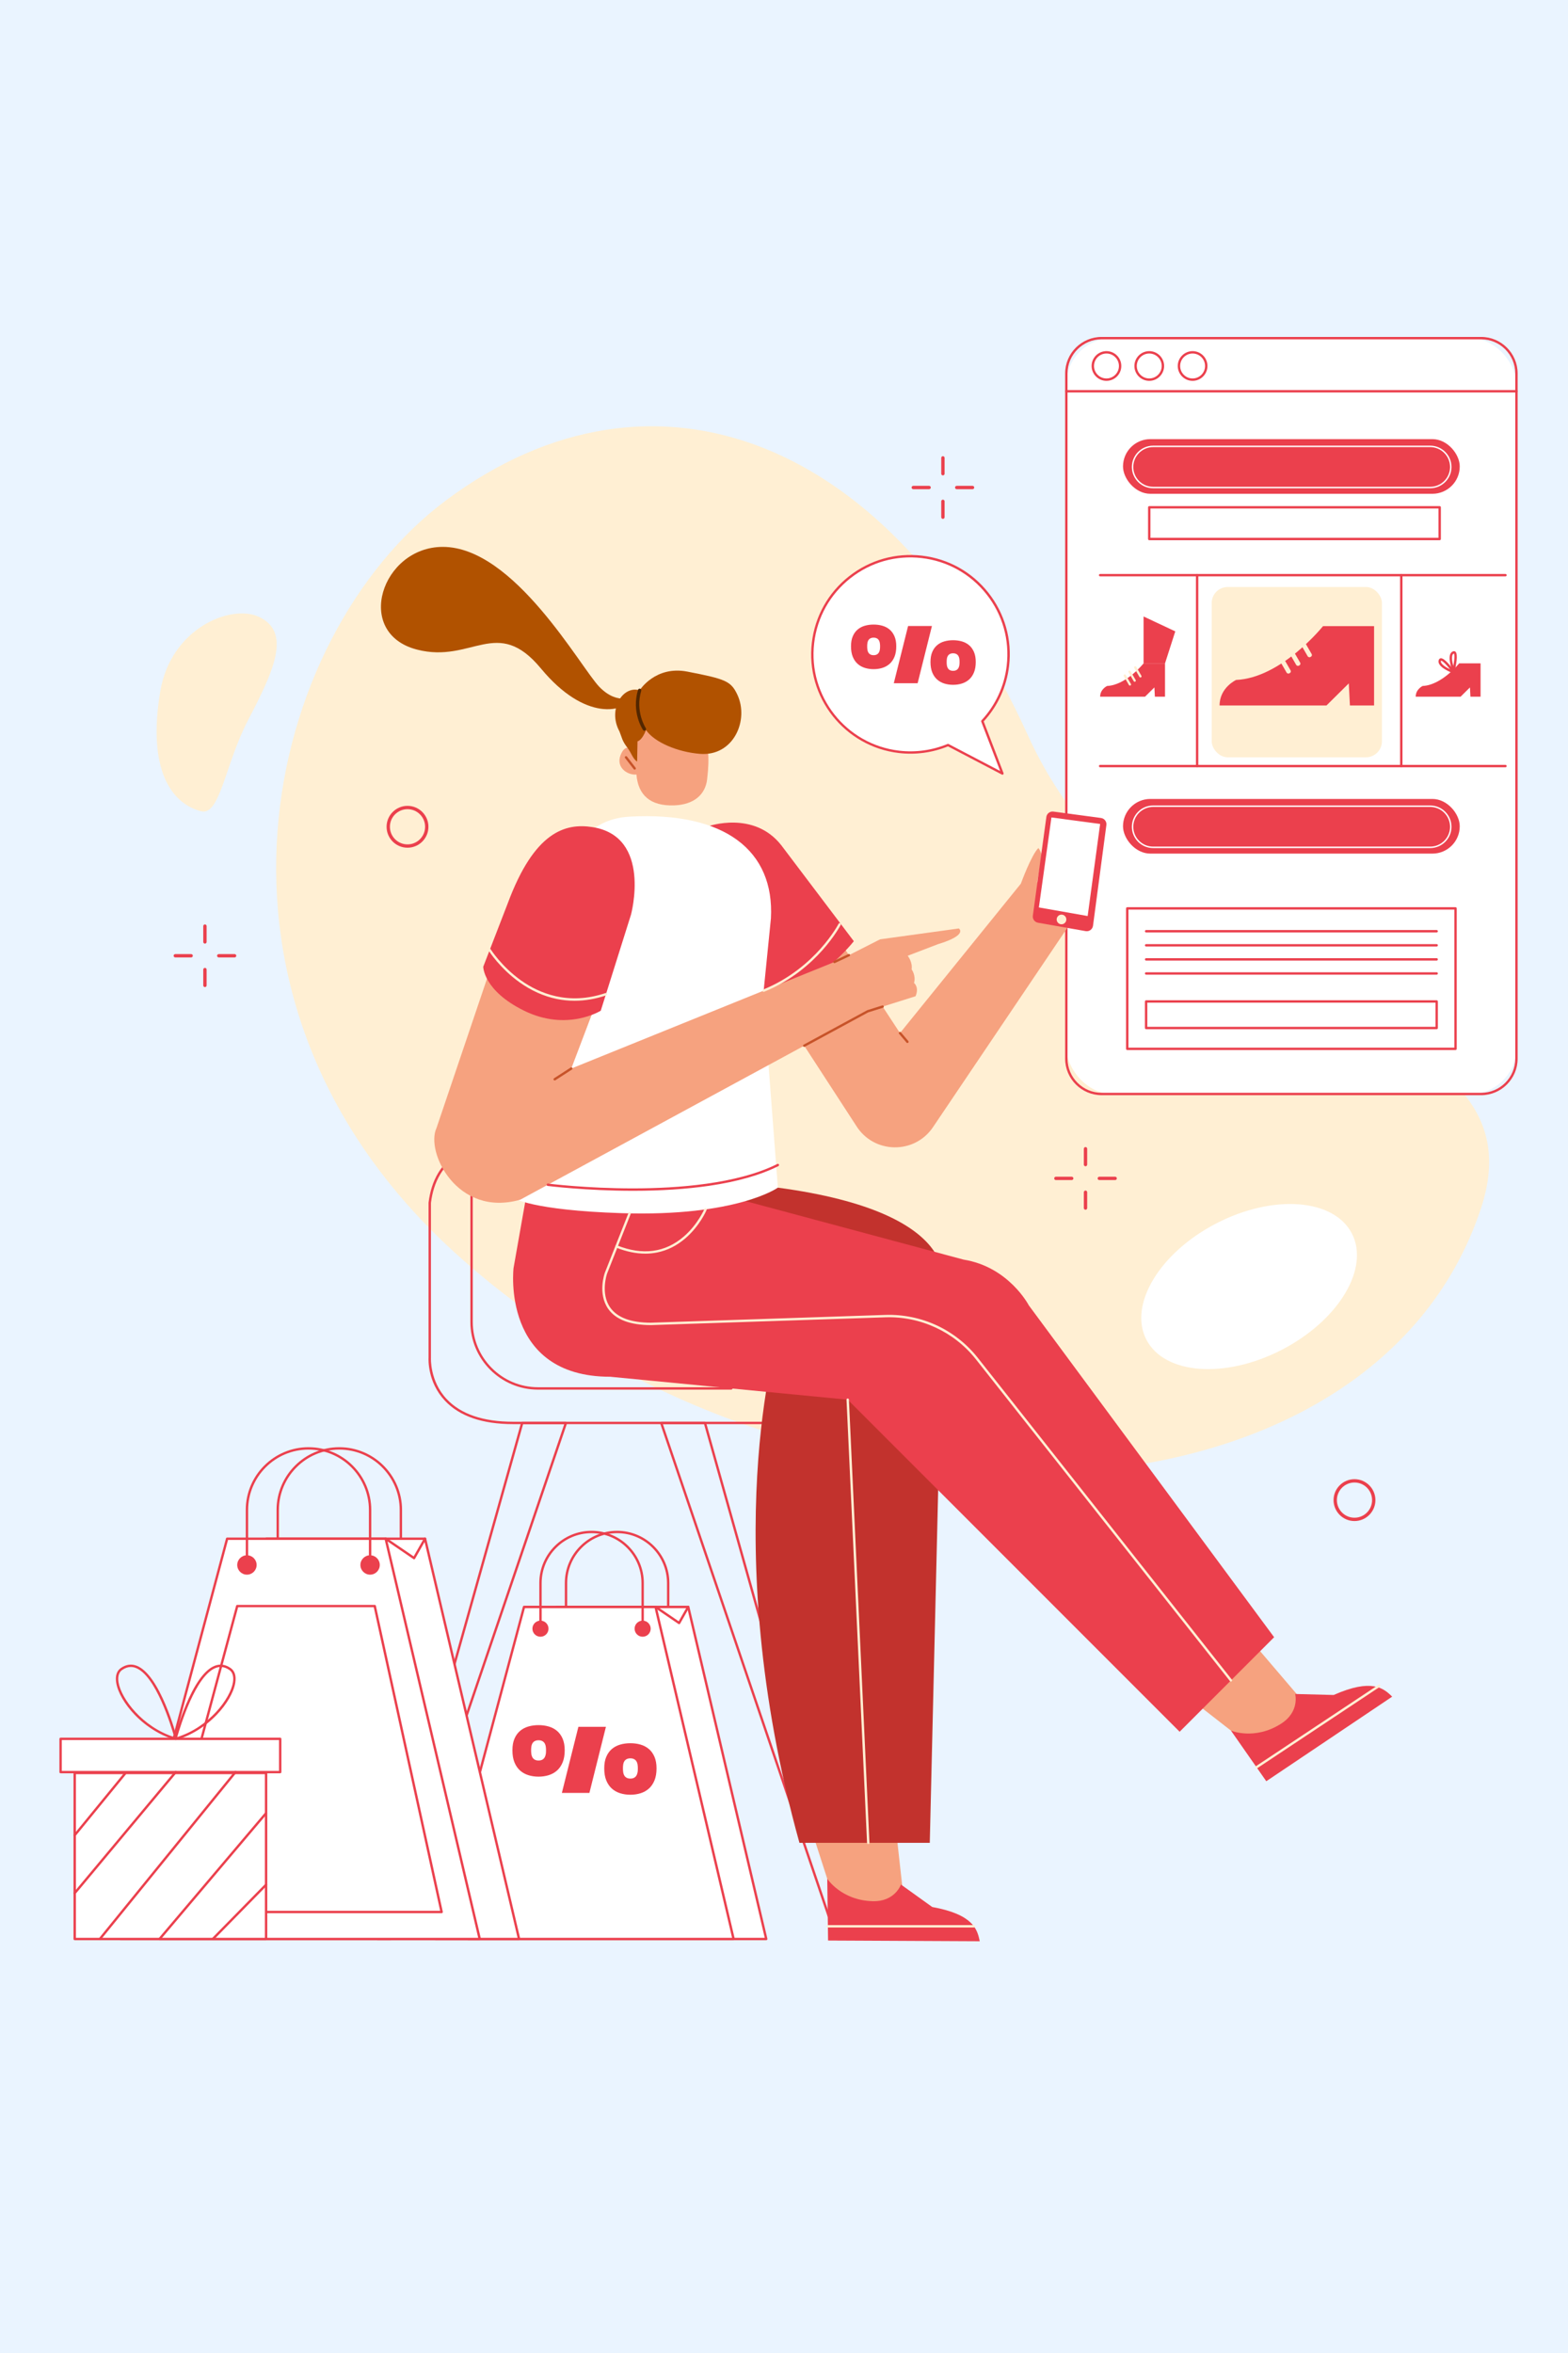 <?xml version="1.0" encoding="UTF-8"?>
<svg id="Calque_2" data-name="Calque 2" xmlns="http://www.w3.org/2000/svg" viewBox="0 0 1000 1500">
  <defs>
    <style>
      .cls-1 {
        fill: #c75329;
      }

      .cls-2 {
        fill: #eaf4ff;
      }

      .cls-3 {
        fill: #eb404d;
      }

      .cls-4 {
        fill: #ffefd3;
      }

      .cls-5 {
        fill: #c2322d;
      }

      .cls-6 {
        fill: #522600;
      }

      .cls-7 {
        fill: #fff;
      }

      .cls-8 {
        fill: #f6a27f;
      }

      .cls-9 {
        fill: #b15200;
      }
    </style>
  </defs>
  <rect class="cls-2" width="1000" height="1500"/>
  <g>
    <path class="cls-4" d="M284.13,319.19c132.99-99.45,285.75-39.28,371.36,149.44,84.43,186.11,333.35,168.03,288.95,301.86-70.79,213.38-435.5,226.89-654.28,28.14-179.01-162.61-120.84-393.59-6.02-479.44Z"/>
    <path class="cls-3" d="M542.07,1236.84h-8.58c-.33,0-.62-.21-.72-.52l-111.78-328.98c-.08-.23-.04-.49.1-.69.14-.2.37-.32.62-.32h27.88c.34,0,.64.23.73.56l92.48,328.98c.06.23.02.48-.13.67-.14.19-.37.3-.61.3ZM534.04,1235.32h7.03l-92.06-327.46h-26.24l111.26,327.46Z"/>
    <path class="cls-3" d="M490.55,907.86h-163.34c-19.56,0-34.18-5.03-43.48-14.96-11.17-11.92-10.48-26.47-10.42-27.39v-98.75s0-.06,0-.09c1.76-14.3,7.99-24.87,18.51-31.43,14.73-9.18,35.39-8.77,50.13-6.8,15.91,2.12,28.55,6.46,28.67,6.5.31.11.51.4.51.72v138.35l143.81,1.53c.42,0,.75.34.75.76v6.4c0,13.87-11.28,25.15-25.15,25.15ZM274.84,766.81v98.72s0,.03,0,.05c0,.15-.81,14.73,10.03,26.3,9,9.59,23.24,14.46,42.35,14.46h163.34c13.03,0,23.63-10.6,23.63-23.63v-5.64l-143.81-1.53c-.42,0-.75-.34-.75-.76v-138.56c-2.51-.82-13.92-4.4-27.89-6.26-14.48-1.93-34.76-2.35-49.1,6.59-10.1,6.3-16.09,16.49-17.8,30.28Z"/>
    <path class="cls-3" d="M249.15,1236.84h-8.58c-.24,0-.46-.11-.61-.3s-.19-.44-.13-.67l92.48-328.98c.09-.33.39-.56.73-.56h27.88c.25,0,.48.12.62.32.14.2.18.46.1.69l-111.78,328.98c-.11.31-.39.52-.72.52ZM241.57,1235.32h7.03l111.26-327.46h-26.24l-92.06,327.46Z"/>
    <g>
      <path class="cls-3" d="M426.14,1037.85c-.42,0-.76-.34-.76-.76v-27.9c0-17.55-14.27-31.82-31.82-31.82s-31.82,14.27-31.82,31.82v27.9c0,.42-.34.76-.76.76s-.76-.34-.76-.76v-27.9c0-18.39,14.96-33.34,33.34-33.34s33.34,14.96,33.34,33.34v27.9c0,.42-.34.76-.76.76Z"/>
      <g>
        <polygon class="cls-7" points="298.45 1236.08 355.03 1024.39 438.92 1024.39 488.67 1236.08 298.45 1236.08"/>
        <path class="cls-3" d="M488.67,1236.84h-190.23c-.24,0-.46-.11-.6-.3s-.19-.43-.13-.66l56.58-211.69c.09-.33.39-.57.74-.57h83.89c.35,0,.66.24.74.59l49.75,211.69c.05.23,0,.47-.14.65s-.36.29-.6.29ZM299.44,1235.32h188.27l-49.39-210.16h-82.71l-56.17,210.16Z"/>
      </g>
      <g>
        <polygon class="cls-7" points="277.62 1236.08 334.2 1024.39 418.1 1024.39 467.85 1236.08 277.62 1236.08"/>
        <path class="cls-3" d="M467.85,1236.84h-190.23c-.24,0-.46-.11-.6-.3s-.19-.43-.13-.66l56.58-211.69c.09-.33.39-.57.74-.57h83.89c.35,0,.66.24.74.59l49.75,211.69c.05.23,0,.47-.14.65s-.36.29-.6.29ZM278.61,1235.32h188.27l-49.39-210.16h-82.71l-56.17,210.16Z"/>
      </g>
      <path class="cls-3" d="M433.11,1035.4c-.15,0-.3-.05-.43-.13l-15.02-10.25c-.35-.24-.44-.71-.2-1.06.24-.35.71-.44,1.06-.2l14.33,9.78,5.4-9.52c.21-.37.67-.49,1.04-.29.37.21.49.67.29,1.04l-5.81,10.25c-.11.19-.28.32-.49.37-.06.01-.11.02-.17.02Z"/>
      <path class="cls-3" d="M409.85,1037.85c-.42,0-.76-.34-.76-.76v-27.9c0-17.55-14.27-31.82-31.82-31.82s-31.82,14.27-31.82,31.82v27.9c0,.42-.34.76-.76.76s-.76-.34-.76-.76v-27.9c0-18.39,14.96-33.34,33.34-33.34s33.34,14.96,33.34,33.34v27.9c0,.42-.34.76-.76.76Z"/>
      <circle class="cls-3" cx="344.68" cy="1038.26" r="5.13"/>
      <circle class="cls-3" cx="409.85" cy="1038.26" r="5.13"/>
      <path class="cls-3" d="M343.46,1132.59c-2.31,0-4.47-.32-6.49-.95-2.02-.63-3.79-1.62-5.3-2.96-1.51-1.34-2.7-3.08-3.57-5.2-.87-2.12-1.3-4.68-1.3-7.68s.43-5.36,1.3-7.4c.87-2.04,2.06-3.7,3.57-4.98,1.51-1.28,3.27-2.21,5.3-2.8,2.02-.59,4.18-.88,6.49-.88s4.45.29,6.48.88c2.03.59,3.8,1.52,5.31,2.8,1.51,1.28,2.7,2.94,3.58,4.98.88,2.04,1.32,4.51,1.32,7.4s-.44,5.56-1.32,7.68c-.88,2.12-2.07,3.86-3.58,5.2-1.51,1.34-3.28,2.33-5.3,2.96-2.02.63-4.18.95-6.49.95ZM343.46,1109.38c-.79,0-1.45.11-2,.34-.55.23-1,.52-1.34.88-.35.36-.62.77-.81,1.23-.19.47-.33.94-.41,1.41-.08.48-.13.94-.15,1.39-.02.45-.03.84-.03,1.17s0,.72.03,1.17c.02.45.07.91.15,1.4.08.48.22.96.41,1.43.19.47.46.89.81,1.26.35.38.8.68,1.34.91.55.23,1.22.34,2,.34s1.45-.11,2-.34c.55-.23,1-.53,1.34-.91.35-.37.62-.8.81-1.26.19-.47.33-.94.43-1.43.09-.48.15-.95.16-1.4.02-.45.03-.84.03-1.17s0-.72-.03-1.17c-.02-.45-.07-.91-.16-1.39-.09-.48-.23-.95-.43-1.41-.19-.47-.46-.88-.81-1.23-.35-.36-.8-.65-1.34-.88-.55-.23-1.22-.34-2-.34ZM368.87,1100.82h17.56l-10.54,42.15h-17.56l10.54-42.15ZM402.02,1144.12c-2.31,0-4.47-.32-6.49-.95-2.02-.63-3.79-1.62-5.3-2.96-1.51-1.34-2.7-3.08-3.57-5.2-.87-2.12-1.3-4.68-1.3-7.68s.43-5.36,1.3-7.4c.87-2.04,2.06-3.7,3.57-4.98,1.51-1.28,3.27-2.21,5.3-2.8,2.02-.59,4.18-.88,6.49-.88s4.45.29,6.48.88c2.03.59,3.8,1.52,5.31,2.8,1.51,1.28,2.7,2.94,3.58,4.98.88,2.04,1.32,4.51,1.32,7.4s-.44,5.56-1.32,7.68c-.88,2.12-2.07,3.86-3.58,5.2-1.51,1.34-3.28,2.33-5.3,2.96-2.02.63-4.18.95-6.49.95ZM402.02,1120.9c-.79,0-1.45.11-2,.34s-1,.52-1.34.88c-.35.36-.62.77-.81,1.23s-.33.94-.41,1.41c-.08.48-.13.94-.15,1.39-.02.45-.03.84-.03,1.17s0,.72.03,1.17c.02.45.07.91.15,1.4.08.48.22.96.41,1.43s.46.89.81,1.26c.35.38.8.68,1.34.91.55.23,1.22.34,2,.34s1.45-.11,2-.34c.55-.23,1-.53,1.34-.91.35-.37.62-.8.81-1.26s.33-.94.43-1.43c.09-.48.15-.95.16-1.4.02-.45.03-.84.03-1.17s0-.72-.03-1.17c-.02-.45-.07-.91-.16-1.39-.09-.48-.23-.95-.43-1.41s-.46-.88-.81-1.23c-.35-.36-.8-.65-1.34-.88s-1.22-.34-2-.34Z"/>
    </g>
    <g>
      <path class="cls-3" d="M255.66,996.98c-.42,0-.76-.34-.76-.76v-33.62c0-21.24-17.28-38.51-38.51-38.51s-38.51,17.28-38.51,38.51v33.62c0,.42-.34.76-.76.76s-.76-.34-.76-.76v-33.62c0-22.08,17.96-40.03,40.03-40.03s40.03,17.96,40.03,40.03v33.62c0,.42-.34.76-.76.76Z"/>
      <g>
        <polygon class="cls-7" points="101.74 1236.08 169.94 980.92 271.07 980.92 331.04 1236.08 101.74 1236.08"/>
        <path class="cls-3" d="M331.04,1236.84H101.74c-.24,0-.46-.11-.6-.3s-.19-.43-.13-.66l68.2-255.16c.09-.33.39-.57.74-.57h101.12c.35,0,.66.24.74.59l59.97,255.16c.05.23,0,.47-.14.65s-.36.29-.6.29ZM102.74,1235.32h227.34l-59.61-253.64h-99.94l-67.79,253.64Z"/>
      </g>
      <g>
        <polygon class="cls-7" points="76.65 1236.08 144.84 980.92 245.97 980.92 305.94 1236.08 76.65 1236.08"/>
        <path class="cls-3" d="M305.94,1236.84H76.65c-.24,0-.46-.11-.6-.3s-.19-.43-.13-.66l68.2-255.16c.09-.33.39-.57.74-.57h101.12c.35,0,.66.24.74.59l59.97,255.16c.05.23,0,.47-.14.65s-.36.29-.6.29ZM77.64,1235.32h227.34l-59.61-253.64h-99.94l-67.79,253.64Z"/>
      </g>
      <path class="cls-3" d="M264.07,994.03c-.15,0-.3-.05-.43-.13l-18.1-12.35c-.35-.24-.44-.71-.2-1.06.24-.35.71-.44,1.06-.2l17.42,11.88,6.59-11.63c.21-.37.67-.49,1.04-.29.37.21.49.67.29,1.04l-7,12.35c-.11.19-.28.32-.49.37-.06.01-.11.02-.17.02Z"/>
      <path class="cls-3" d="M236.03,996.98c-.42,0-.76-.34-.76-.76v-33.62c0-21.24-17.28-38.51-38.51-38.51s-38.51,17.28-38.51,38.51v33.62c0,.42-.34.76-.76.76s-.76-.34-.76-.76v-33.62c0-22.08,17.96-40.03,40.03-40.03s40.03,17.96,40.03,40.03v33.62c0,.42-.34.76-.76.76Z"/>
      <circle class="cls-3" cx="157.48" cy="997.64" r="6.18"/>
      <circle class="cls-3" cx="236.03" cy="997.64" r="6.18"/>
      <g>
        <polygon class="cls-7" points="151.3 1023.84 98.78 1218.87 281.65 1218.87 238.98 1023.84 151.3 1023.84"/>
        <path class="cls-3" d="M281.65,1219.63H98.78c-.24,0-.46-.11-.6-.3s-.19-.43-.13-.66l52.52-195.03c.09-.33.39-.56.74-.56h87.68c.36,0,.67.25.74.6l42.67,195.03c.05.23,0,.46-.15.64-.14.18-.36.28-.59.28ZM99.77,1218.1h180.93l-42.34-193.51h-86.48l-52.11,193.51Z"/>
      </g>
    </g>
    <path class="cls-3" d="M466.42,885.87h-123.28c-23.8,0-43.16-19.36-43.16-43.16v-80.03c0-.42.34-.76.76-.76s.76.34.76.76v80.03c0,22.96,18.68,41.63,41.63,41.63h123.28c.42,0,.76.34.76.76s-.34.76-.76.76Z"/>
    <path class="cls-3" d="M726.84,241.13c-5.22,0-9.47-4.25-9.47-9.47s4.25-9.47,9.47-9.47,9.47,4.25,9.47,9.47-4.25,9.47-9.47,9.47ZM726.84,223.71c-4.38,0-7.95,3.57-7.95,7.95s3.57,7.95,7.95,7.95,7.95-3.57,7.95-7.95-3.57-7.95-7.95-7.95Z"/>
    <g>
      <g>
        <rect class="cls-7" x="680.06" y="215.55" width="287.05" height="481.85" rx="29.39" ry="29.39"/>
        <path class="cls-3" d="M944.6,698.16h-242.02c-12.84,0-23.28-10.44-23.28-23.28V238.07c0-12.84,10.44-23.28,23.28-23.28h242.02c12.84,0,23.28,10.44,23.28,23.28v436.82c0,12.84-10.44,23.28-23.28,23.28ZM702.58,216.31c-12,0-21.76,9.76-21.76,21.76v436.82c0,12,9.76,21.76,21.76,21.76h242.02c12,0,21.76-9.76,21.76-21.76V238.07c0-12-9.76-21.76-21.76-21.76h-242.02Z"/>
      </g>
      <rect class="cls-4" x="772.77" y="374.2" width="108.57" height="108.57" rx="10.2" ry="10.2"/>
      <path class="cls-3" d="M967.12,250.18h-287.05c-.42,0-.76-.34-.76-.76s.34-.76.76-.76h287.05c.42,0,.76.34.76.76s-.34.76-.76.76Z"/>
      <path class="cls-3" d="M732.94,242.78c-5.22,0-9.47-4.25-9.47-9.47s4.25-9.47,9.47-9.47,9.47,4.25,9.47,9.47-4.25,9.47-9.47,9.47ZM732.94,225.36c-4.38,0-7.95,3.57-7.95,7.95s3.57,7.95,7.95,7.95,7.95-3.57,7.95-7.95-3.57-7.95-7.95-7.95Z"/>
      <path class="cls-3" d="M705.65,242.78c-5.22,0-9.47-4.25-9.47-9.47s4.25-9.47,9.47-9.47,9.47,4.25,9.47,9.47-4.25,9.47-9.47,9.47ZM705.65,225.36c-4.38,0-7.95,3.57-7.95,7.95s3.57,7.95,7.95,7.95,7.95-3.57,7.95-7.95-3.57-7.95-7.95-7.95Z"/>
      <path class="cls-3" d="M760.59,242.78c-5.22,0-9.47-4.25-9.47-9.47s4.25-9.47,9.47-9.47,9.47,4.25,9.47,9.47-4.25,9.47-9.47,9.47ZM760.59,225.36c-4.38,0-7.95,3.57-7.95,7.95s3.57,7.95,7.95,7.95,7.95-3.57,7.95-7.95-3.57-7.95-7.95-7.95Z"/>
      <path class="cls-3" d="M763.47,489.12c-.42,0-.76-.34-.76-.76v-121.69c0-.42.34-.76.76-.76s.76.34.76.76v121.69c0,.42-.34.76-.76.76Z"/>
      <path class="cls-3" d="M893.68,489.12c-.42,0-.76-.34-.76-.76v-121.69c0-.42.34-.76.76-.76s.76.34.76.76v121.69c0,.42-.34.76-.76.76Z"/>
      <rect class="cls-3" x="716.21" y="509.32" width="214.75" height="34.84" rx="17.42" ry="17.42"/>
      <path class="cls-3" d="M928.27,669.39h-209.36c-.42,0-.76-.34-.76-.76v-89.54c0-.42.34-.76.76-.76h209.36c.42,0,.76.34.76.76v89.54c0,.42-.34.76-.76.76ZM719.67,667.86h207.84v-88.01h-207.84v88.01Z"/>
      <path class="cls-3" d="M916.25,594.41h-185.31c-.42,0-.76-.34-.76-.76s.34-.76.76-.76h185.31c.42,0,.76.34.76.76s-.34.76-.76.76Z"/>
      <path class="cls-3" d="M916.25,603.38h-185.31c-.42,0-.76-.34-.76-.76s.34-.76.76-.76h185.31c.42,0,.76.34.76.76s-.34.76-.76.76Z"/>
      <path class="cls-3" d="M916.25,612.35h-185.31c-.42,0-.76-.34-.76-.76s.34-.76.76-.76h185.31c.42,0,.76.34.76.76s-.34.76-.76.76Z"/>
      <path class="cls-3" d="M916.25,621.32h-185.31c-.42,0-.76-.34-.76-.76s.34-.76.76-.76h185.31c.42,0,.76.34.76.76s-.34.76-.76.76Z"/>
      <path class="cls-3" d="M916.25,656.11h-185.31c-.42,0-.76-.34-.76-.76v-16.93c0-.42.34-.76.76-.76h185.31c.42,0,.76.34.76.76v16.93c0,.42-.34.76-.76.76ZM731.7,654.58h183.79v-15.41h-183.79v15.41Z"/>
      <path class="cls-3" d="M876.32,399.14h-32.55s-26.39,32.99-55.42,34.31c0,0-10.56,4.84-10.56,16.28h68.18l14.22-14.08.73,14.08h15.4v-50.59Z"/>
      <path class="cls-3" d="M944.24,422.89h-13.67s-11.08,13.85-23.27,14.41c0,0-4.43,2.03-4.43,6.83h28.63l5.97-5.91.31,5.91h6.46v-21.24Z"/>
      <path class="cls-3" d="M742.99,422.89h-13.67s-11.08,13.85-23.27,14.41c0,0-4.43,2.03-4.43,6.83h28.63l5.97-5.91.31,5.91h6.46v-21.24Z"/>
      <rect class="cls-4" x="816.94" y="414.05" width="2.9" height="16.19" rx="1.22" ry="1.22" transform="translate(-101.43 465.75) rotate(-30)"/>
      <rect class="cls-4" x="823.05" y="409.13" width="2.9" height="16.19" rx="1.22" ry="1.22" transform="translate(-98.15 468.15) rotate(-30)"/>
      <rect class="cls-4" x="830.38" y="403.63" width="2.9" height="16.19" rx="1.22" ry="1.22" transform="translate(-94.42 471.08) rotate(-30)"/>
      <rect class="cls-4" x="718.23" y="429.45" width="1.45" height="8.07" rx=".72" ry=".72" transform="translate(-120.42 417.55) rotate(-30)"/>
      <rect class="cls-4" x="721.28" y="427" width="1.45" height="8.07" rx=".72" ry=".72" transform="translate(-118.79 418.75) rotate(-30)"/>
      <rect class="cls-4" x="724.93" y="424.26" width="1.45" height="8.07" rx=".72" ry=".72" transform="translate(-116.93 420.21) rotate(-30)"/>
      <g>
        <path class="cls-7" d="M927.08,428.48s-7.89-11.06-8.85-7.31c-.96,3.75,8.85,7.31,8.85,7.31Z"/>
        <path class="cls-3" d="M927.08,429.24c-.09,0-.17-.01-.26-.05-1.07-.39-10.43-3.92-9.33-8.22.26-1,.89-1.26,1.25-1.32,2.36-.44,7.05,5.71,8.96,8.38.19.27.19.64-.01.9-.15.19-.37.3-.61.3ZM919.05,421.15s-.05.09-.08.2c-.45,1.76,2.85,3.9,5.79,5.31-.47-.59-.99-1.24-1.55-1.88-2.97-3.45-4-3.62-4.16-3.63Z"/>
      </g>
      <g>
        <path class="cls-7" d="M927.02,427.51s3.14-13.22-.31-11.48c-3.46,1.74.31,11.48.31,11.48Z"/>
        <path class="cls-3" d="M927.02,428.27c-.31,0-.6-.19-.71-.49-.41-1.06-3.91-10.44.05-12.43.92-.46,1.53-.15,1.82.07,1.9,1.5.34,9.07-.42,12.26-.08.32-.36.56-.69.58-.02,0-.03,0-.05,0ZM927.25,416.64s-.1.02-.21.07c-1.62.82-1.06,4.72-.19,7.85.14-.74.28-1.57.4-2.41.64-4.5.1-5.4,0-5.52Z"/>
      </g>
      <polygon class="cls-3" points="729.32 422.89 729.32 393 749.54 402.49 742.99 422.89 729.32 422.89"/>
      <path class="cls-7" d="M912.12,540.63h-176.7c-7.48,0-13.57-6.09-13.57-13.57s6.09-13.57,13.57-13.57h176.7c7.48,0,13.57,6.09,13.57,13.57s-6.09,13.57-13.57,13.57ZM735.42,514.4c-6.98,0-12.66,5.68-12.66,12.66s5.68,12.66,12.66,12.66h176.7c6.98,0,12.66-5.68,12.66-12.66s-5.68-12.66-12.66-12.66h-176.7Z"/>
      <rect class="cls-3" x="716.21" y="279.94" width="214.75" height="34.84" rx="17.42" ry="17.42"/>
      <path class="cls-7" d="M912.12,311.25h-176.7c-7.48,0-13.57-6.09-13.57-13.57s6.09-13.57,13.57-13.57h176.7c7.48,0,13.57,6.09,13.57,13.57s-6.09,13.57-13.57,13.57ZM735.42,285.02c-6.98,0-12.66,5.68-12.66,12.66s5.68,12.66,12.66,12.66h176.7c6.98,0,12.66-5.68,12.66-12.66s-5.68-12.66-12.66-12.66h-176.7Z"/>
      <path class="cls-3" d="M918.17,344.37h-185.23c-.42,0-.76-.34-.76-.76v-20.21c0-.42.34-.76.76-.76h185.23c.42,0,.76.34.76.76v20.21c0,.42-.34.76-.76.76ZM733.7,342.84h183.7v-18.68h-183.7v18.68Z"/>
      <path class="cls-3" d="M960.12,367.42h-258.51c-.42,0-.76-.34-.76-.76s.34-.76.76-.76h258.51c.42,0,.76.34.76.76s-.34.76-.76.76Z"/>
      <path class="cls-3" d="M960.12,489.12h-258.51c-.42,0-.76-.34-.76-.76s.34-.76.76-.76h258.51c.42,0,.76.34.76.76s-.34.76-.76.76Z"/>
    </g>
    <g>
      <path class="cls-5" d="M600.67,820.12s15.72-46.87-104.58-63.02l-61.44,9.67,61.44,36.42,104.58,16.93Z"/>
      <path class="cls-8" d="M573.97,658.56l77.1-95.25s6.54-18.09,11.16-22.71c0,0,4.23,4.81.96,11.93l-1.73,9.81,25.4,20.01-91.84,136.2c-11.81,17.52-37.74,17.06-48.94-.85l-67.82-104.37,46.18-30.28,49.52,75.5Z"/>
      <path class="cls-3" d="M451.8,526.7s28.96-10.16,46.45,12.11l46.28,61.19s-9.1,11.82-24.51,22.48c-20.66,14.28-41.28,10.97-41.28,10.97l-26.94-106.74Z"/>
      <path class="cls-9" d="M404.76,443.64s-10.46,6.61-22.47-5.72c-12.01-12.32-54.24-89.3-99.89-89.29-39.01.01-57.1,55.07-16.38,65.5,35.04,8.98,50.92-21.83,78.96,12.01,28.03,33.84,53.59,28.71,59.78,17.49Z"/>
      <polygon class="cls-8" points="836.14 1090.65 788.76 1035.16 752.62 1077.98 785.03 1103.23 813.67 1126.6 840.65 1106.4 836.14 1090.65"/>
      <path class="cls-3" d="M807.57,1135.51l80.3-53.92c-5.5-5.42-13.03-11.81-37.34-1.06l-24.54-.64s3.11,11.29-9.08,19.01c-16.89,10.7-31.87,4.33-31.87,4.33l22.54,32.28Z"/>
      <polygon class="cls-8" points="576.94 1215.97 568.9 1143.45 514.95 1158.59 527.58 1197.68 538.16 1233.1 571.83 1231.53 576.94 1215.97"/>
      <path class="cls-3" d="M528.11,1237.05l96.72.47c-1.5-7.57-4.15-17.09-30.3-21.84l-19.95-14.32s-3.76,11.09-18.19,10.63c-19.98-.63-28.81-14.31-28.81-14.31l.53,39.37Z"/>
      <path class="cls-5" d="M496.09,851.18s-39.75,130.77,13.75,323.59h83.13l7.7-323.59h-104.58Z"/>
      <path class="cls-3" d="M339.12,742.69l-11.61,65.69s-8.15,69.28,61.69,69.28l151.44,14.62,211.68,211.68,60.26-60.26-156.47-211.58s-12.7-24.51-41.57-29.13l-139.07-37.31-136.34-23Z"/>
      <path class="cls-7" d="M496.09,757.1s-25.99,18.67-99.78,16.27c-57.21-1.86-68.81-9.64-68.81-9.64l22.08-173.21c9.78-43.28,21.64-68.4,52.22-69.94,60.45-3.25,92.21,21.64,89.86,64.85l-4.92,48.98,9.34,122.68Z"/>
      <path class="cls-8" d="M449.11,472.5c2.11,1.94,3.76,8.46,1.85,24.4-1.14,9.53-8.24,16.08-21.09,16.52-15.21.51-22.92-6.6-23.98-19.67-5.85.57-14.15-4.89-9.46-13.86,4.08-7.8,9.7.98,9.7.98l.31-14.26c4.82-5.92,36.94-16.21,42.67,5.89Z"/>
      <path class="cls-9" d="M406.58,472.6s2.9-.51,5.4-7.25c5.34,7.86,20.21,14.08,34.4,15.22,21.52,1.73,31.52-21.59,23.82-37.82-4.08-8.6-7.51-9.88-31.81-14.6-20.53-3.99-30.45,11.9-30.45,11.9-10.89-3.21-20.48,12.35-12.89,26.18,1.66,4.08,1.55,5.83,5.1,10.45,2.58,3.37,3.45,7.16,6.18,8.77l.25-12.84Z"/>
      <path class="cls-1" d="M404.76,490.63c-.23,0-.45-.1-.6-.29l-5.51-7.09c-.26-.33-.2-.81.13-1.07.33-.26.81-.2,1.07.13l5.51,7.09c.26.33.2.81-.13,1.07-.14.11-.3.16-.47.16Z"/>
      <path class="cls-6" d="M410.97,465.81c-.34,0-.68-.17-.89-.47-.31-.46-7.47-11.35-3.17-25.59.17-.56.77-.88,1.33-.71.56.17.88.77.71,1.33-4,13.25,2.83,23.69,2.9,23.79.33.49.2,1.15-.29,1.48-.18.12-.39.18-.59.18Z"/>
      <path class="cls-8" d="M315.54,609.28l-37.15,109.79c-7.18,15.11,13.02,57.25,53.43,45.71l221.53-120.08-17.84-32.8-171.17,69.28,19.62-51.68-68.43-20.22Z"/>
      <path class="cls-3" d="M377.91,527.28c-17.47-2.75-37.14,2.95-54.09,48.58l-15.63,40.42s0,15.21,26.06,28.03c27.37,13.47,48.89,0,48.89,0l19.29-61.27s13.52-49.76-24.51-55.75Z"/>
      <path class="cls-8" d="M535.51,611.9l25.78-13.09,50.22-6.93s6.06,4.14-13.28,10.01l-19.34,7.39s3.27,4.06,2.5,8.68c0,0,2.89,3.85,1.54,8.66,0,0,3.46,2.69.96,8.47l-30.56,9.62-17.84-32.8Z"/>
      <path class="cls-3" d="M667.32,520.81l-8.62,62.92c-.29,2.14,1.16,4.12,3.28,4.49l30.42,5.36c2.25.4,4.37-1.16,4.67-3.42l8.53-64.21c.29-2.19-1.25-4.21-3.44-4.5l-30.34-4.07c-2.19-.29-4.21,1.24-4.51,3.43Z"/>
      <polygon class="cls-7" points="670.56 521.11 662.54 578.48 693.66 583.96 701.62 525.27 670.56 521.11"/>
      <circle class="cls-4" cx="676.98" cy="586.14" r="3.08"/>
      <path class="cls-1" d="M512.89,667.39c-.27,0-.53-.14-.67-.4-.2-.37-.06-.83.31-1.03l40.46-21.93s.09-.04.13-.06l9.55-3.01c.4-.13.83.1.96.5.13.4-.1.83-.5.96l-9.48,2.98-40.4,21.9c-.12.06-.24.09-.36.09Z"/>
      <path class="cls-1" d="M532.18,614.01c-.29,0-.56-.16-.69-.44-.18-.38-.02-.83.36-1.01l9.22-4.34c.38-.18.83-.02,1.01.36.18.38.02.83-.36,1.01l-9.22,4.34c-.1.05-.22.07-.32.07Z"/>
      <path class="cls-1" d="M578.71,664.9c-.22,0-.43-.09-.58-.27l-4.74-5.58c-.27-.32-.23-.8.09-1.07.32-.27.8-.23,1.07.09l4.74,5.58c.27.32.23.8-.09,1.07-.14.12-.32.18-.49.18Z"/>
      <path class="cls-1" d="M353.76,688.78c-.25,0-.49-.12-.64-.35-.23-.35-.13-.82.23-1.05l10.59-6.84c.35-.23.83-.13,1.05.23.23.35.13.82-.23,1.05l-10.59,6.84c-.13.08-.27.12-.41.12Z"/>
      <path class="cls-4" d="M366.42,637.97c-3.86,0-7.68-.39-11.44-1.17-8.19-1.7-16.13-5.25-23.58-10.55-12.67-9-19.66-20.12-19.73-20.24-.22-.36-.11-.83.24-1.05.36-.22.83-.11,1.05.24.07.11,6.93,11,19.37,19.83,11.42,8.11,30.05,16.08,53.88,8.02.4-.13.83.08.97.48.13.4-.08.83-.48.97-6.83,2.31-13.62,3.47-20.27,3.47Z"/>
      <path class="cls-3" d="M403.67,759.1c-29.98,0-54.15-3.05-54.39-3.08-.42-.05-.71-.44-.66-.85.05-.42.44-.71.85-.66.24.03,24.5,3.11,54.53,3.07,27.68-.02,66.06-2.74,91.74-15.57.38-.19.83-.04,1.02.34.19.38.04.83-.34,1.02-11.47,5.73-26.36,9.96-44.24,12.57-14.28,2.08-30.49,3.15-48.2,3.16h-.32Z"/>
      <path class="cls-4" d="M487.04,632.28c-.3,0-.59-.18-.71-.48-.16-.39.03-.83.42-.99,17.25-6.98,29.4-18.01,36.55-26.02,7.76-8.7,11.49-15.84,11.52-15.91.19-.37.65-.52,1.03-.33.37.19.52.65.33,1.03-.04.07-3.83,7.35-11.71,16.19-7.27,8.15-19.61,19.36-37.15,26.46-.09.04-.19.06-.29.06Z"/>
      <path class="cls-4" d="M785.03,1071.99c-.23,0-.45-.1-.6-.29l-162.05-205.17c-13.82-17.5-35.38-27.5-57.65-26.76l-149.55,4.96c-13.28,0-22.45-3.47-27.27-10.31-6.83-9.71-2.37-22.5-2.18-23.04l15.11-38.17c.15-.39.6-.58.99-.43.39.15.58.6.43.99l-15.1,38.14c-.04.1-4.38,12.58,2,21.63,4.52,6.41,13.26,9.66,25.99,9.66l149.52-4.96c11.22-.37,22.53,1.93,32.71,6.65,10.18,4.72,19.24,11.88,26.19,20.68l162.05,205.17c.26.33.2.81-.13,1.07-.14.11-.31.16-.47.16Z"/>
      <path class="cls-4" d="M411.51,799.18c-5.92,0-12.14-1.29-18.6-3.87-.39-.16-.58-.6-.42-.99.16-.39.6-.58.99-.42,16.34,6.53,30.68,4.64,42.61-5.63,8.95-7.7,13.12-17.48,13.16-17.58.16-.39.61-.57,1-.41.39.16.57.61.41,1-.17.41-4.33,10.17-13.53,18.11-5.43,4.68-11.47,7.72-17.98,9.04-2.48.5-5.03.76-7.64.76Z"/>
      <path class="cls-4" d="M553.73,1175.53c-.4,0-.74-.32-.76-.73l-13.1-282.49c-.02-.42.31-.78.73-.8.43-.02.78.31.8.73l13.1,282.49c.02.42-.31.78-.73.8-.01,0-.02,0-.04,0Z"/>
      <path class="cls-4" d="M621.08,1228.75h-93.1c-.42,0-.76-.34-.76-.76s.34-.76.76-.76h93.1c.42,0,.76.34.76.76s-.34.76-.76.76Z"/>
      <path class="cls-4" d="M801.35,1127.36c-.25,0-.49-.12-.64-.34-.23-.35-.14-.82.21-1.06l78.21-51.9c.35-.23.82-.14,1.06.21.23.35.14.82-.21,1.06l-78.21,51.9c-.13.09-.28.13-.42.13Z"/>
    </g>
    <g>
      <path class="cls-7" d="M639.3,493.11l-12.81-33.37c8.75-9.4,14.69-21.56,16.31-35.28,4.04-34.32-20.51-65.43-54.83-69.47-34.32-4.04-65.43,20.51-69.47,54.83-4.04,34.32,20.51,65.43,54.83,69.47,11.02,1.3,21.71-.36,31.28-4.33l34.69,18.15Z"/>
      <path class="cls-3" d="M639.3,493.87c-.12,0-.24-.03-.35-.09l-34.37-17.99c-9.87,4.03-20.69,5.5-31.33,4.25-34.69-4.08-59.58-35.63-55.5-70.31,1.98-16.8,10.38-31.83,23.66-42.31,13.28-10.48,29.85-15.17,46.65-13.19,16.8,1.98,31.83,10.38,42.31,23.66,10.48,13.28,15.17,29.85,13.19,46.65-1.57,13.31-7.16,25.52-16.19,35.36l12.64,32.93c.11.3.03.63-.2.84-.14.13-.32.19-.51.19ZM604.61,474.2c.12,0,.24.03.35.09l32.9,17.22-12.09-31.49c-.1-.27-.04-.58.15-.79,8.99-9.66,14.56-21.71,16.11-34.85,1.93-16.4-2.64-32.57-12.87-45.53-10.23-12.96-24.9-21.16-41.29-23.09-16.4-1.93-32.57,2.64-45.53,12.87-12.96,10.23-21.16,24.9-23.09,41.29-3.99,33.85,20.31,64.64,54.16,68.62,10.5,1.24,21.18-.24,30.9-4.28.09-.04.19-.06.29-.06Z"/>
    </g>
    <path class="cls-3" d="M557.15,426.58c-2,0-3.87-.27-5.62-.82-1.75-.55-3.28-1.4-4.58-2.57-1.31-1.16-2.34-2.66-3.09-4.5-.75-1.84-1.13-4.05-1.13-6.65s.38-4.64,1.13-6.4c.75-1.77,1.78-3.2,3.09-4.31,1.31-1.11,2.83-1.92,4.58-2.42,1.75-.51,3.62-.76,5.62-.76s3.85.25,5.61.76c1.76.51,3.29,1.31,4.6,2.42,1.31,1.11,2.34,2.55,3.1,4.31.76,1.77,1.14,3.9,1.14,6.4s-.38,4.81-1.14,6.65c-.76,1.84-1.79,3.34-3.1,4.5-1.31,1.16-2.83,2.02-4.58,2.57-1.75.55-3.62.82-5.62.82ZM557.15,406.49c-.68,0-1.26.1-1.73.3-.47.2-.86.45-1.16.76-.3.31-.53.67-.7,1.07-.17.4-.28.81-.36,1.22-.07.41-.12.81-.13,1.2-.02.39-.02.72-.02,1.01s0,.62.02,1.01c.02.39.06.79.13,1.21.07.42.19.83.36,1.24.17.4.4.77.7,1.09.3.32.69.59,1.16.78.48.2,1.05.3,1.73.3s1.26-.1,1.73-.3c.47-.2.86-.46,1.16-.78.3-.32.53-.69.7-1.09.17-.4.29-.82.37-1.24.08-.42.13-.82.14-1.21.02-.39.02-.72.02-1.01s0-.62-.02-1.01c-.02-.39-.06-.79-.14-1.2-.08-.41-.2-.82-.37-1.22-.17-.4-.4-.76-.7-1.07s-.69-.56-1.16-.76c-.48-.2-1.05-.3-1.73-.3ZM579.14,399.08h15.2l-9.12,36.48h-15.2l9.12-36.48ZM607.84,436.56c-2,0-3.87-.27-5.62-.82-1.75-.55-3.28-1.4-4.58-2.57-1.31-1.16-2.34-2.66-3.09-4.5-.75-1.84-1.13-4.05-1.13-6.65s.38-4.64,1.13-6.4c.75-1.77,1.78-3.2,3.09-4.31,1.31-1.11,2.83-1.92,4.58-2.42,1.75-.51,3.62-.76,5.62-.76s3.85.25,5.61.76c1.76.51,3.29,1.31,4.6,2.42,1.31,1.11,2.34,2.55,3.1,4.31.76,1.77,1.14,3.9,1.14,6.4s-.38,4.81-1.14,6.65c-.76,1.84-1.79,3.34-3.1,4.5-1.31,1.16-2.83,2.02-4.58,2.57-1.75.55-3.62.82-5.62.82ZM607.84,416.46c-.68,0-1.26.1-1.73.3-.47.2-.86.45-1.16.76-.3.31-.53.67-.7,1.07-.17.4-.29.81-.36,1.22-.07.41-.12.81-.13,1.2-.02.39-.02.72-.02,1.01s0,.62.02,1.01c.02.39.06.79.13,1.21.07.42.19.83.36,1.24.17.4.4.77.7,1.09.3.32.69.59,1.16.78.48.2,1.05.3,1.73.3s1.26-.1,1.73-.3c.47-.2.86-.46,1.16-.78.3-.32.53-.69.7-1.09.17-.4.29-.82.37-1.24.08-.42.13-.82.14-1.21.02-.39.02-.72.02-1.01s0-.62-.02-1.01c-.02-.39-.06-.79-.14-1.2-.08-.41-.2-.82-.37-1.22-.17-.4-.4-.76-.7-1.07-.3-.31-.69-.56-1.16-.76-.48-.2-1.05-.3-1.73-.3Z"/>
    <g>
      <g>
        <rect class="cls-7" x="47.64" y="1130.24" width="122.06" height="105.84"/>
        <path class="cls-3" d="M169.7,1236.84H47.64c-.42,0-.76-.34-.76-.76v-105.84c0-.42.34-.76.76-.76h122.06c.42,0,.76.34.76.76v105.84c0,.42-.34.76-.76.76ZM48.4,1235.32h120.54v-104.32H48.4v104.32Z"/>
      </g>
      <g>
        <rect class="cls-7" x="38.64" y="1108.5" width="140.06" height="21.18"/>
        <path class="cls-3" d="M178.7,1130.44H38.64c-.42,0-.76-.34-.76-.76v-21.18c0-.42.34-.76.76-.76h140.06c.42,0,.76.34.76.76v21.18c0,.42-.34.76-.76.76ZM39.4,1128.92h138.54v-19.66H39.4v19.66Z"/>
      </g>
      <path class="cls-3" d="M47.64,1170.67c-.17,0-.34-.06-.48-.17-.33-.27-.37-.75-.11-1.07l32.11-39.26c.27-.33.75-.37,1.07-.11.33.27.37.75.11,1.07l-32.11,39.26c-.15.18-.37.28-.59.28Z"/>
      <path class="cls-3" d="M47.64,1207.62c-.17,0-.35-.06-.49-.18-.32-.27-.37-.75-.1-1.07l64.43-77.18c.27-.32.75-.37,1.07-.1.32.27.37.75.1,1.07l-64.43,77.18c-.15.18-.37.27-.59.27Z"/>
      <path class="cls-3" d="M63.69,1236.84c-.17,0-.34-.06-.48-.17-.33-.27-.38-.75-.11-1.07l86.48-106.4c.27-.33.75-.38,1.07-.11.33.27.38.75.11,1.07l-86.48,106.4c-.15.19-.37.28-.59.28Z"/>
      <path class="cls-3" d="M101.74,1236.84c-.17,0-.35-.06-.49-.18-.32-.27-.36-.75-.09-1.07l67.96-80.22c.27-.32.75-.36,1.07-.09.32.27.36.75.09,1.07l-67.96,80.22c-.15.18-.37.27-.58.27Z"/>
      <path class="cls-3" d="M135.72,1236.84c-.19,0-.39-.07-.53-.22-.3-.29-.3-.78,0-1.08l33.98-34.61c.29-.3.78-.3,1.08-.01.3.29.3.78,0,1.08l-33.98,34.61c-.15.15-.35.23-.54.23Z"/>
    </g>
    <ellipse class="cls-7" cx="796.64" cy="820.12" rx="73.75" ry="45.38" transform="translate(-287.3 456.39) rotate(-27.28)"/>
    <path class="cls-4" d="M128.24,517.18c-19.02-4.91-34.41-26.64-26.02-76.53,6.78-40.27,45.21-55.79,62.97-47.4,20.78,9.81,9.51,34.26-6.93,65.73-14.78,28.3-17.9,61.32-30.02,58.19Z"/>
    <path class="cls-3" d="M112.24,1109.26c-.07,0-.14,0-.21-.03-9.45-2.72-18.69-8.39-26.02-15.98-6.45-6.68-10.9-14.34-11.9-20.5-.71-4.34.31-7.6,2.96-9.43,3.25-2.24,6.6-2.74,9.97-1.49,15.06,5.59,25.51,44.81,25.94,46.47.07.27,0,.55-.2.74-.14.14-.34.22-.53.22ZM83.42,1062.68c-1.84,0-3.65.63-5.49,1.9-2.69,1.85-2.75,5.33-2.32,7.93,1.69,10.36,15.26,28.45,35.53,34.86-1.98-6.98-11.8-39.35-24.63-44.11-1.04-.38-2.06-.58-3.08-.58Z"/>
    <path class="cls-3" d="M111.91,1109.26c-.2,0-.39-.08-.53-.22-.2-.19-.27-.47-.2-.74.44-1.67,10.88-40.88,25.94-46.47,3.36-1.25,6.72-.75,9.97,1.49,2.65,1.82,3.67,5.08,2.96,9.43-1.01,6.16-5.46,13.82-11.9,20.5-7.33,7.59-16.57,13.27-26.02,15.98-.07.02-.14.03-.21.03ZM140.73,1062.68c-1.02,0-2.04.19-3.08.58-12.83,4.76-22.65,37.13-24.63,44.11,20.27-6.42,33.83-24.5,35.53-34.86.42-2.59.37-6.08-2.32-7.93-1.84-1.27-3.65-1.9-5.49-1.9Z"/>
    <path class="cls-3" d="M863.83,969.65c-7.36,0-13.35-5.99-13.35-13.35s5.99-13.35,13.35-13.35,13.35,5.99,13.35,13.35-5.99,13.35-13.35,13.35ZM863.83,945.08c-6.19,0-11.22,5.03-11.22,11.22s5.03,11.22,11.22,11.22,11.22-5.03,11.22-11.22-5.03-11.22-11.22-11.22Z"/>
    <path class="cls-3" d="M259.89,540.41c-7.36,0-13.35-5.99-13.35-13.35s5.99-13.35,13.35-13.35,13.35,5.99,13.35,13.35-5.99,13.35-13.35,13.35ZM259.89,515.84c-6.19,0-11.22,5.03-11.22,11.22s5.03,11.22,11.22,11.22,11.22-5.03,11.22-11.22-5.03-11.22-11.22-11.22Z"/>
    <g>
      <path class="cls-3" d="M692.29,743.48c-.59,0-1.07-.48-1.07-1.07v-10.1c0-.59.48-1.07,1.07-1.07s1.07.48,1.07,1.07v10.1c0,.59-.48,1.07-1.07,1.07Z"/>
      <path class="cls-3" d="M692.29,771.19c-.59,0-1.07-.48-1.07-1.07v-10.1c0-.59.48-1.07,1.07-1.07s1.07.48,1.07,1.07v10.1c0,.59-.48,1.07-1.07,1.07Z"/>
      <path class="cls-3" d="M711.2,752.28h-10.1c-.59,0-1.07-.48-1.07-1.07s.48-1.07,1.07-1.07h10.1c.59,0,1.07.48,1.07,1.07s-.48,1.07-1.07,1.07Z"/>
      <path class="cls-3" d="M683.49,752.28h-10.1c-.59,0-1.07-.48-1.07-1.07s.48-1.07,1.07-1.07h10.1c.59,0,1.07.48,1.07,1.07s-.48,1.07-1.07,1.07Z"/>
    </g>
    <g>
      <path class="cls-3" d="M130.7,601.54c-.59,0-1.07-.48-1.07-1.07v-10.1c0-.59.48-1.07,1.07-1.07s1.07.48,1.07,1.07v10.1c0,.59-.48,1.07-1.07,1.07Z"/>
      <path class="cls-3" d="M130.7,629.25c-.59,0-1.07-.48-1.07-1.07v-10.1c0-.59.48-1.07,1.07-1.07s1.07.48,1.07,1.07v10.1c0,.59-.48,1.07-1.07,1.07Z"/>
      <path class="cls-3" d="M149.61,610.35h-10.1c-.59,0-1.07-.48-1.07-1.07s.48-1.07,1.07-1.07h10.1c.59,0,1.07.48,1.07,1.07s-.48,1.07-1.07,1.07Z"/>
      <path class="cls-3" d="M121.9,610.35h-10.1c-.59,0-1.07-.48-1.07-1.07s.48-1.07,1.07-1.07h10.1c.59,0,1.07.48,1.07,1.07s-.48,1.07-1.07,1.07Z"/>
    </g>
    <g>
      <path class="cls-3" d="M601.35,303.06c-.59,0-1.07-.48-1.07-1.07v-10.1c0-.59.48-1.07,1.07-1.07s1.07.48,1.07,1.07v10.1c0,.59-.48,1.07-1.07,1.07Z"/>
      <path class="cls-3" d="M601.35,330.77c-.59,0-1.07-.48-1.07-1.07v-10.1c0-.59.48-1.07,1.07-1.07s1.07.48,1.07,1.07v10.1c0,.59-.48,1.07-1.07,1.07Z"/>
      <path class="cls-3" d="M620.25,311.86h-10.1c-.59,0-1.07-.48-1.07-1.07s.48-1.07,1.07-1.07h10.1c.59,0,1.07.48,1.07,1.07s-.48,1.07-1.07,1.07Z"/>
      <path class="cls-3" d="M592.54,311.86h-10.1c-.59,0-1.07-.48-1.07-1.07s.48-1.07,1.07-1.07h10.1c.59,0,1.07.48,1.07,1.07s-.48,1.07-1.07,1.07Z"/>
    </g>
  </g>
</svg>